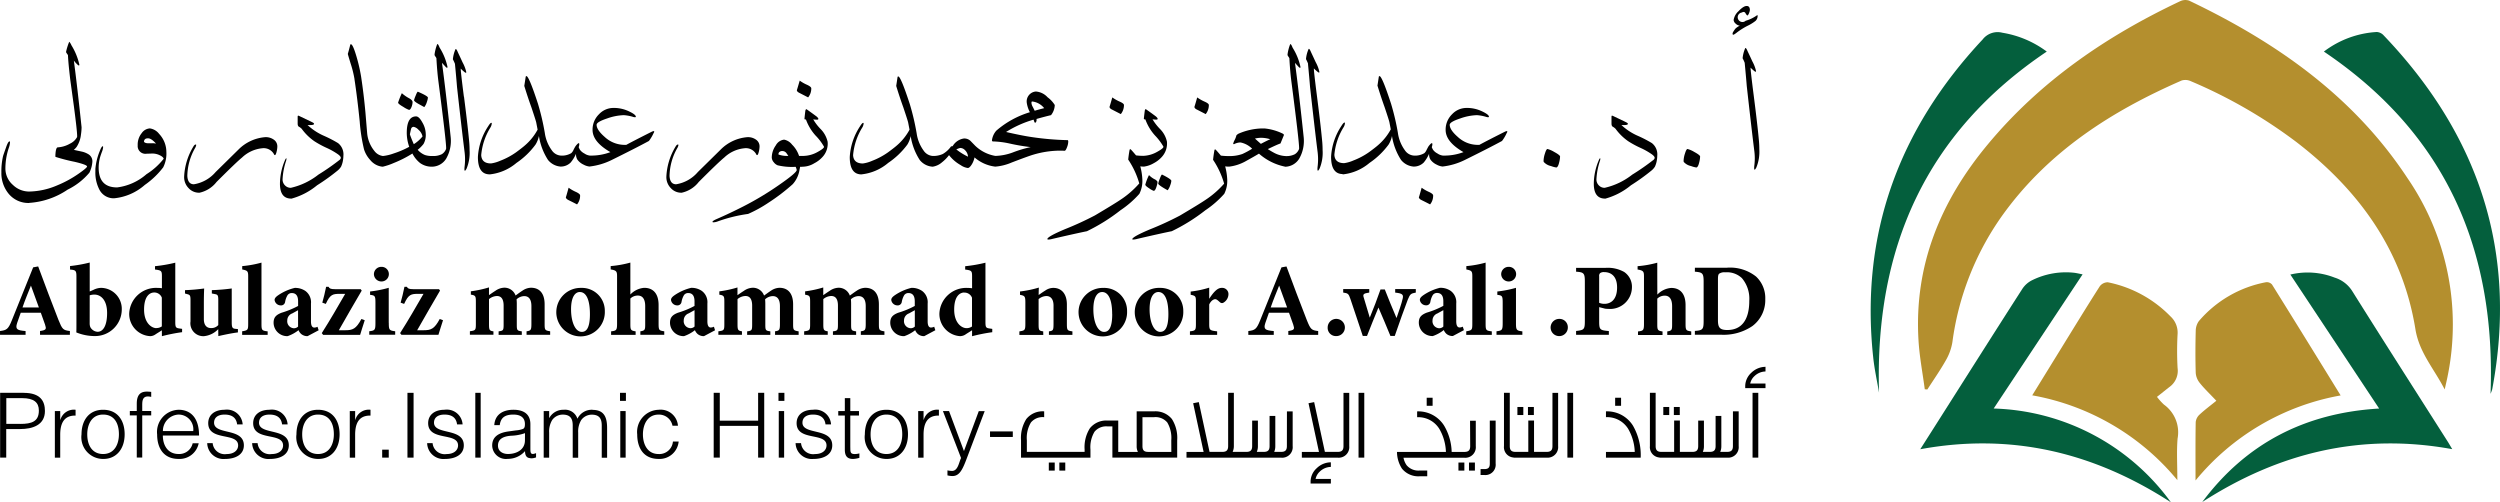 <svg xmlns="http://www.w3.org/2000/svg" width="271.259" height="54.505" viewBox="0 0 271.259 54.505">
  <g id="Group_8096" data-name="Group 8096" transform="translate(-3776.741 1787.753)">
    <path id="Path_59442" data-name="Path 59442" d="M700.231,1146.068a8.4,8.4,0,0,0,4.172-1.438,7.241,7.241,0,0,0,2.358-1.838,3.12,3.12,0,0,0,.325-1.188.884.884,0,0,0-.457-.831,2.345,2.345,0,0,0-.631-.258l-.923-.2a2.358,2.358,0,0,0,.3-.316,3.055,3.055,0,0,0,.474-1.346,5.76,5.76,0,0,0,.067-.789q-.482-4.564-.84-7.24a3.274,3.274,0,0,0,.441.483.2.2,0,0,0,.107.051c.033,0,.051-.027.051-.083a6.79,6.79,0,0,0-.856-2.1,1.411,1.411,0,0,0-.232-.383c-.016,0-.031.027-.042.067a6.467,6.467,0,0,0-.308,1,.234.234,0,0,0,.051.158,1.788,1.788,0,0,1,.151.225q.033.84.248,2.652l.4,2.926q.348,2.643.348,3.191a.31.31,0,0,1-.016.132,1.7,1.7,0,0,1-.766.7,3.019,3.019,0,0,1-1.322.4q-.225.016-.258.907a.087.087,0,0,0,.016.051c-.011.027-.02.051-.025.067a19.194,19.194,0,0,0,2.1.544q1.313.308,1.346.5.025.133-.907.782a11.814,11.814,0,0,1-2.327,1.27,8.008,8.008,0,0,1-3.049.673,2.528,2.528,0,0,1-1.77-.726,2.358,2.358,0,0,1-.807-1.716,7.03,7.03,0,0,1,.374-2.311,2.055,2.055,0,0,0,.125-.573c0-.078-.016-.116-.049-.116q-.151,0-.363.606-.308.865-.341.989a7.324,7.324,0,0,0-.181,1.778,3.5,3.5,0,0,0,.756,2.27,2.77,2.77,0,0,0,2.26,1.039" transform="translate(3079.677 -2911.807)"/>
    <path id="Path_59443" data-name="Path 59443" d="M755.419,1188a5.9,5.9,0,0,0,3.358-1.451,8.975,8.975,0,0,0,2-1.912,3.323,3.323,0,0,0,.341-1.687,2.865,2.865,0,0,0-.789-1.945,1.541,1.541,0,0,0-1-.59,1.161,1.161,0,0,0-.889.515,1.969,1.969,0,0,0-.432,1.323.837.837,0,0,0,.965.907q.1,0,.506-.016a1.837,1.837,0,0,1,.94.191q.363.181.408.373a7.243,7.243,0,0,1-1.861,1.671,5.968,5.968,0,0,1-3.191,1.439q-2.07,0-2-2.295a4.414,4.414,0,0,1,.132-.907q.067-.249.216-.648a1.722,1.722,0,0,0,.132-.524c0-.06-.015-.091-.042-.091q-.125,0-.332.544a6.528,6.528,0,0,0-.466,1.919v.3a3.98,3.98,0,0,0,.415,1.9,1.732,1.732,0,0,0,1.6.981m4.2-5.968h-.508q-.341-.016-.432-.167.016-.374.441-.374.348,0,.865.573a2.765,2.765,0,0,0-.363-.042" transform="translate(3033.674 -2954.235)"/>
    <path id="Path_59444" data-name="Path 59444" d="M808.171,1191.649a3.209,3.209,0,0,0,1.877-1.172q2.16-2.161,2.768-2.652A3.686,3.686,0,0,1,815,1186.82a1.275,1.275,0,0,1,1.255.6q.058.142.125.141.1,0,.19-.39a2.573,2.573,0,0,0,.074-.544.88.88,0,0,0-.363-.726,1.491,1.491,0,0,0-.947-.286,4.593,4.593,0,0,0-2.884,1.322q-1.246,1.23-2.5,2.46a3.916,3.916,0,0,1-2.358,1.33q-.666,0-.715-.907a6.3,6.3,0,0,1,.847-3.033.853.853,0,0,0,.116-.316c0-.038-.015-.058-.042-.058-.094,0-.183.075-.267.225a6.868,6.868,0,0,0-1,3.291,1.7,1.7,0,0,0,.482,1.214,1.519,1.519,0,0,0,1.165.5" transform="translate(2990.189 -2958.486)"/>
    <path id="Path_59445" data-name="Path 59445" d="M865.084,1181.773a7.466,7.466,0,0,0,2.794-1.451,22.193,22.193,0,0,0,2.244-1.613,1.786,1.786,0,0,0,.363-.415,2.616,2.616,0,0,0,.216-.766,2.47,2.47,0,0,0,.033-.406,1.553,1.553,0,0,0-.582-1.38,13.329,13.329,0,0,0-1.562-.805,6.247,6.247,0,0,1-1.745-1.156q.582.032.682-.074t-.216-.249c-.04-.022-.083-.043-.133-.067l-1.2-.573q-.142-.075-.181-.042a.268.268,0,0,0-.025.132v.706q0,.274.132.348a1.287,1.287,0,0,1,.308.232,5.741,5.741,0,0,0,1.388,1.355,10.364,10.364,0,0,0,1.346.726,7.568,7.568,0,0,1,1.2.682q.308.225.308.383a.317.317,0,0,1-.133.225,24.857,24.857,0,0,1-2.3,1.6,7.534,7.534,0,0,1-2.984,1.429.845.845,0,0,1-.6-.225.906.906,0,0,1-.3-.74,7.473,7.473,0,0,1,.363-1.912.925.925,0,0,0,.058-.267c0-.038,0-.058-.025-.058s-.094.091-.167.274a6.589,6.589,0,0,0-.515,2.485q0,1.613,1.223,1.613" transform="translate(2943.266 -2947.969)"/>
    <path id="Path_59446" data-name="Path 59446" d="M905.135,1133.716q.325,2.154.573,4.63a18.734,18.734,0,0,0,.466,3.009,3.063,3.063,0,0,0,.673,1.156,1.968,1.968,0,0,0,1.313.726h.091v-.009a6.761,6.761,0,0,0,1.146-.39,12.331,12.331,0,0,0,2.028-1.03,3.115,3.115,0,0,0,.836,1.034,2.139,2.139,0,0,0,1.333.393h.033a1.831,1.831,0,0,0,1.462-.871,3.87,3.87,0,0,0,.49-2.318q-.524-4.987-.947-8.08l.441.483a.2.2,0,0,0,.109.051c.033,0,.051-.027.051-.083a6.484,6.484,0,0,0-.856-2.1q-.149-.383-.232-.383c-.022,0-.038.02-.049.058a4.922,4.922,0,0,0-.267,1.056.3.3,0,0,0,.049.181,1.365,1.365,0,0,1,.151.232q.074,1.4.216,2.51.84,6.467.84,7.231a.308.308,0,0,1-.016.132,1.15,1.15,0,0,1-.448.544,2.022,2.022,0,0,1-1,.2,2.447,2.447,0,0,1-.833-.107,2.09,2.09,0,0,1-.789-.566,3.73,3.73,0,0,0,.631-.631,2,2,0,0,0,.241-1.114,2.559,2.559,0,0,0-.363-1.214q-.363-.666-.682-.666-1.014,0-1.014,1.8a4.637,4.637,0,0,0,.267,1.5,9.659,9.659,0,0,1-1.7.725,4.829,4.829,0,0,1-1.148.272,1.371,1.371,0,0,1-.938-.555,3.57,3.57,0,0,1-.782-1.97q-.092-1.089-.181-2.177-.181-2-.473-3.915a17.875,17.875,0,0,0-.524-2.253q-.374-1.255-.582-1.255a.074.074,0,0,0-.067.042q-.151.615-.267,1.005,0,.049.3,1.03a11.66,11.66,0,0,1,.424,1.7m6.142,5.4a.286.286,0,0,1,.274-.216.965.965,0,0,1,.524.316,1.3,1.3,0,0,1,.441.726,3.833,3.833,0,0,1-.947.84q-.316-.726-.425-1.072.116-.544.133-.589" transform="translate(2910.064 -2912.904)"/>
    <path id="Path_59447" data-name="Path 59447" d="M944.515,1159.74l.657.363a1.665,1.665,0,0,0,.283-.566,1.808,1.808,0,0,0,.109-.466q0-.165-1.088-.64-.075,0-.249.448a3.048,3.048,0,0,0-.167.466q0,.133.448.39" transform="translate(2877.606 -2936.234)"/>
    <path id="Path_59448" data-name="Path 59448" d="M935.11,1160.817a2.852,2.852,0,0,0,.606.316q.149,0,.283-.35a1.568,1.568,0,0,0,.1-.49q0-.207-.363-.416a3.855,3.855,0,0,1-.8-.557,8.867,8.867,0,0,0-.408,1.023q0,.141.582.473" transform="translate(2885.407 -2936.963)"/>
    <path id="Path_59449" data-name="Path 59449" d="M968.456,1138.093q-.363-2.826-.341-3.058a3.873,3.873,0,0,0,.441.4.244.244,0,0,0,.109.051c.033,0,.049-.022.049-.067a3.88,3.88,0,0,0-.4-1.056q-.248-.544-.506-1.088-.149-.363-.232-.363c-.022,0-.038.02-.049.058a3.486,3.486,0,0,0-.267,1.056,4.226,4.226,0,0,1,.225.49q.158,1.645.225,2.518.531,4.771.831,7.149a6.249,6.249,0,0,1,0,1.4q-.067.532.025.532.058,0,.181-.232a4.5,4.5,0,0,0,.325-2q0-.39-.033-.806-.142-1.632-.573-5" transform="translate(2858.62 -2915.343)"/>
    <path id="Path_59450" data-name="Path 59450" d="M983.508,1159.8a5.345,5.345,0,0,0,2.917-1.246,8.355,8.355,0,0,0,2.077-2,2.914,2.914,0,0,0,.363-.923,6.66,6.66,0,0,0,.981,2.594,1.942,1.942,0,0,0,1.362.725h.058a1.518,1.518,0,0,0,1.039-.437,3.861,3.861,0,0,0,.59-.965,1.045,1.045,0,0,0,.149.656,1.746,1.746,0,0,0,.682.544,1.665,1.665,0,0,0,.6.194h.051a7.269,7.269,0,0,0,2.358-.695q2.634-1.3,4.065-2.077a4.3,4.3,0,0,0,.5-.84.38.38,0,0,0,.074-.182q0-.1-.258.016-1.887.947-2.776,1.43h-.232a3.181,3.181,0,0,1-2.112-.865q-.873-.763-.873-1.313,0-.307,1.123-.682a5.968,5.968,0,0,1,1.829-.363,4.6,4.6,0,0,1,1.047.2.742.742,0,0,0,.167.025c.062,0,.091-.02.091-.058q0-.225-.715-.566a3.754,3.754,0,0,0-1.761-.383,2.137,2.137,0,0,0-1.52.682,2.318,2.318,0,0,0-.7,1.7q0,1.3,1.936,2.411a5.862,5.862,0,0,1-2.242.374,1.315,1.315,0,0,1-.584-.229,1.346,1.346,0,0,1-.479-.4,1.933,1.933,0,0,1-.138-.287.993.993,0,0,0,.067-.308q0-.325-.415.216a4.343,4.343,0,0,0-.209.383,1.036,1.036,0,0,1-.249.363,1.966,1.966,0,0,1-1.112.265,1.281,1.281,0,0,1-1-.58,4.16,4.16,0,0,1-.756-1.878,26.436,26.436,0,0,0-.74-3.158q-.981-3.009-1.255-3.009a.093.093,0,0,0-.074.051l-.158,1.012q.39,1.27.773,2.327.49,1.464.524,1.646l.149.773a5.987,5.987,0,0,1-1.388,1.72q-.292.257-.931.726a7.712,7.712,0,0,1-1.738.93,3.79,3.79,0,0,1-1,.29q-1.014,0-1.063-.907a6.786,6.786,0,0,1,1.005-3,1.036,1.036,0,0,0,.141-.425c0-.05-.017-.074-.051-.074q-.109,0-.332.363a6.7,6.7,0,0,0-1.121,3.349q0,1.878,1.27,1.878" transform="translate(2846.352 -2928.629)"/>
    <path id="Path_59451" data-name="Path 59451" d="M1036.083,1217.672a1.471,1.471,0,0,0,.332-.972q0-.167-.432-.374a4.1,4.1,0,0,1-.814-.466q-.3,1.089-.3,1.031,0,.149.241.29.49.241.972.49" transform="translate(2803.269 -2983.246)"/>
    <path id="Path_59452" data-name="Path 59452" d="M1096.591,1191.649a3.208,3.208,0,0,0,1.877-1.172q2.16-2.161,2.768-2.652a3.685,3.685,0,0,1,2.186-1.005,1.275,1.275,0,0,1,1.255.6c.039.094.08.141.125.141q.1,0,.191-.39a2.581,2.581,0,0,0,.074-.544.879.879,0,0,0-.363-.726,1.49,1.49,0,0,0-.947-.286,4.593,4.593,0,0,0-2.884,1.322q-1.246,1.23-2.5,2.46a3.916,3.916,0,0,1-2.358,1.33q-.666,0-.715-.907a6.3,6.3,0,0,1,.847-3.033.856.856,0,0,0,.116-.316c0-.038-.015-.058-.042-.058-.094,0-.183.075-.267.225a6.868,6.868,0,0,0-1,3.291,1.7,1.7,0,0,0,.483,1.214,1.519,1.519,0,0,0,1.164.5" transform="translate(2754.089 -2958.486)"/>
    <path id="Path_59453" data-name="Path 59453" d="M1129.608,1175.01a6.722,6.722,0,0,0,1.97.167,1.457,1.457,0,0,1,.116.348q-.016.308-1.954,1.645a32.769,32.769,0,0,1-3.831,2.3q-1.5.764-2.9,1.372-.457.2-.457.308,0,.049.116.049a1.511,1.511,0,0,0,.482-.109,16.132,16.132,0,0,1,3.265-.8,14.116,14.116,0,0,0,2.228-1.23,20.888,20.888,0,0,0,2.618-2,3.019,3.019,0,0,0,.726-1.5c.039-.193.063-.321.074-.383q.207,0,.39-.016h0a2.489,2.489,0,0,0,1.156-.374,3.092,3.092,0,0,0,.856-.647,2.112,2.112,0,0,0,.582-1.687,2.867,2.867,0,0,0-.747-1.362,5.208,5.208,0,0,1-.814-1.063,2.267,2.267,0,0,0,.415.033c.094,0,.142-.027.142-.083s-.069-.158-.209-.274q-.606-.448-1.023-.74-.125-.116-.181.141-.067.531-.091.847-.032.091.158.091a5.228,5.228,0,0,0,1.047,1.745,5.653,5.653,0,0,1,.907,1.2q.067.157-.666.566a3.287,3.287,0,0,1-1.562.441h-.474a3.043,3.043,0,0,0-.756-1.222,1.445,1.445,0,0,0-.865-.544,1.169,1.169,0,0,0-.9.619,2.308,2.308,0,0,0-.441,1.317.827.827,0,0,0,.216.515,1.019,1.019,0,0,0,.4.324m.232-1.451a.483.483,0,0,1,.324-.087.558.558,0,0,1,.448.266q.109.158.181.258a2.654,2.654,0,0,1-1.072-.149.318.318,0,0,1,.116-.286" transform="translate(2731.495 -2944.83)"/>
    <path id="Path_59454" data-name="Path 59454" d="M1173.3,1153.122l.972.5a1.52,1.52,0,0,0,.341-.981q0-.165-.432-.374a4.065,4.065,0,0,1-.823-.466q-.309,1.056-.309,1.039,0,.151.25.283" transform="translate(2690.155 -2930.807)"/>
    <path id="Path_59455" data-name="Path 59455" d="M1205.909,1159.879a5.343,5.343,0,0,0,2.917-1.246,8.454,8.454,0,0,0,2.077-1.986,2.9,2.9,0,0,0,.363-.923,6.641,6.641,0,0,0,.981,2.592,1.941,1.941,0,0,0,1.364.726h.058a1.984,1.984,0,0,0,1-.479,4.09,4.09,0,0,0,.757-.773,4.255,4.255,0,0,0,1.27,1.089,1.727,1.727,0,0,0,.782.308q.2-.023.448-.441a2.358,2.358,0,0,0,.267-.708,4.156,4.156,0,0,0,2.253,1,5.6,5.6,0,0,0,1.78-.448q1.8-.689,2.311-.84a10.354,10.354,0,0,1,2.933-.448q.248,0,.5.016.109,0,.25-.363a1.79,1.79,0,0,0,.142-.624c0-.089-.017-.143-.049-.167a31.105,31.105,0,0,1-3.965-.341q-1.014-.149-2.733-.544a11.663,11.663,0,0,1,2.984-1.339l.075.216c.027.078.058.116.091.116a.121.121,0,0,0,.083-.042.469.469,0,0,0,.067-.363q.94-.266,1.578-.415a1.852,1.852,0,0,0,.406-1.1,3.021,3.021,0,0,0-.781-.84,1.9,1.9,0,0,0-1.27-.624,1.079,1.079,0,0,0-.989,1.206,3.132,3.132,0,0,0,.341,1.039,9.963,9.963,0,0,0-3.641,2,1.95,1.95,0,0,0-.474,1.039c0,.088.036.132.109.132a9.491,9.491,0,0,1,1.829.232,21.243,21.243,0,0,0,2.26.383,12.845,12.845,0,0,0-1.9.566,5.867,5.867,0,0,1-1.928.39,4.154,4.154,0,0,1-2.186-1.1l-.515-.528a.967.967,0,0,0-.725-.261,1.7,1.7,0,0,0-1.181.782.149.149,0,0,1-.19.058,2.905,2.905,0,0,1-.907.84,2.484,2.484,0,0,1-1.089.214,1.3,1.3,0,0,1-.992-.581,4.16,4.16,0,0,1-.757-1.877,26.408,26.408,0,0,0-.74-3.158q-.981-3.009-1.255-3.01a.093.093,0,0,0-.074.049l-.149.981q.39,1.27.773,2.327.49,1.462.524,1.646l.149.773a5.99,5.99,0,0,1-1.387,1.72q-.292.257-.931.725a7.733,7.733,0,0,1-1.738.931,3.791,3.791,0,0,1-1.005.29q-1.014,0-1.063-.907a6.791,6.791,0,0,1,1-3,1.025,1.025,0,0,0,.142-.424c0-.05-.017-.074-.051-.074q-.109,0-.332.363a6.7,6.7,0,0,0-1.121,3.349q0,1.877,1.27,1.877m18.494-7.913a1.925,1.925,0,0,1,1.33.726q-.708.182-1.03.283-.025-.067-.209-.425a1.028,1.028,0,0,1-.141-.424.291.291,0,0,1,.051-.167m-7.782,5.052a.727.727,0,0,1,.524.241,1.09,1.09,0,0,1,.325.705,6.336,6.336,0,0,1-1.27-.789,1.927,1.927,0,0,1,.424-.158" transform="translate(2664.288 -2928.711)"/>
    <path id="Path_59456" data-name="Path 59456" d="M1360.33,1163.161l.972.5a1.566,1.566,0,0,0,.341-.981q0-.167-.441-.363a4.427,4.427,0,0,1-.824-.466q-.209.74-.3,1.023,0,.157.25.29" transform="translate(2537.052 -2939.034)"/>
    <path id="Path_59457" data-name="Path 59457" d="M1322.905,1183.006c0,.027.033.042.1.042a1.94,1.94,0,0,0,.441-.074q2.652-.615,3.741-.831a19.971,19.971,0,0,0,3.648-2.279,10.592,10.592,0,0,0,2.044-1.779,3.128,3.128,0,0,0,.325-1.529,6.657,6.657,0,0,0-.225-1.452c.107.013.2.022.29.027h.158v-.009a2.769,2.769,0,0,0,1.014-.363,3.12,3.12,0,0,0,.847-.648,2.154,2.154,0,0,0,.582-1.687,2.781,2.781,0,0,0-.74-1.363,5.577,5.577,0,0,1-.824-1.063,2.287,2.287,0,0,0,.424.033c.089,0,.133-.027.133-.083s-.069-.158-.209-.274q-.6-.448-1.023-.74-.125-.107-.167.141-.067.531-.1.847c0,.06.056.091.167.091a5.22,5.22,0,0,0,1.047,1.745,6.145,6.145,0,0,1,.907,1.2q.067.158-.666.566a3.266,3.266,0,0,1-1.516.439,6.119,6.119,0,0,1-.785-.049q-.363-.432-.508-.582-.158-.191-.2.025-.093.506-.142,1.014a9.061,9.061,0,0,1,1.2,2.585,9.981,9.981,0,0,1-2.061,1.787q-.707.474-2.743,1.68a33.973,33.973,0,0,1-3.233,1.487q-1.937.815-1.937,1.088" transform="translate(2567.488 -2944.807)"/>
    <path id="Path_59458" data-name="Path 59458" d="M1389.348,1208.479a2.917,2.917,0,0,0-.158.5q0,.158,1.023.726a1.77,1.77,0,0,0,.283-.557,1.7,1.7,0,0,0,.116-.465q0-.181-1.005-.682-.083,0-.257.473" transform="translate(2513.223 -2976.812)"/>
    <path id="Path_59459" data-name="Path 59459" d="M1382.372,1210q.157,0,.3-.466t.087-.544a.691.691,0,0,0-.307-.249,2.338,2.338,0,0,1-.6-.448,5.532,5.532,0,0,0-.4,1.04q0,.132.448.415a1.945,1.945,0,0,0,.474.258" transform="translate(2519.559 -2977.049)"/>
    <path id="Path_59460" data-name="Path 59460" d="M1411.1,1163.161l.972.5a1.564,1.564,0,0,0,.341-.981q0-.167-.441-.363a4.425,4.425,0,0,1-.823-.466q-.207.74-.3,1.023,0,.157.25.29" transform="translate(2495.492 -2939.034)"/>
    <path id="Path_59461" data-name="Path 59461" d="M1373.684,1151.135c0,.027.033.042.1.042a1.941,1.941,0,0,0,.441-.075q2.652-.615,3.74-.831a19.93,19.93,0,0,0,3.648-2.276,10.592,10.592,0,0,0,2.044-1.779,3.128,3.128,0,0,0,.325-1.529,6.661,6.661,0,0,0-.225-1.451c.107.013.2.022.29.027h.158a4.871,4.871,0,0,0,1.7-.544q1.056-.582,1.52-.865a6.133,6.133,0,0,0,2.868,1.42h.033a1.831,1.831,0,0,0,1.462-.871,3.868,3.868,0,0,0,.49-2.318q-.524-4.987-.947-8.08l.441.483a.2.2,0,0,0,.109.051c.033,0,.049-.028.049-.083a6.476,6.476,0,0,0-.856-2.1q-.151-.383-.232-.383c-.022,0-.038.02-.051.058a4.925,4.925,0,0,0-.267,1.056.3.3,0,0,0,.051.182,1.345,1.345,0,0,1,.149.232q.074,1.4.216,2.511.84,6.467.84,7.23a.308.308,0,0,1-.016.133,1.151,1.151,0,0,1-.448.544,2.014,2.014,0,0,1-1,.2,2.926,2.926,0,0,1-1.286-.374q-.225-.116-.648-.383,1.014-.49,1.379-.615l.363-.889q.033-.091-.132-.181a5.774,5.774,0,0,0-1.979-.557h-.241a6.737,6.737,0,0,0-2.594.582c-.138.094-.207.161-.209.2a2.179,2.179,0,0,1-.181.47,1.525,1.525,0,0,0-.158.4.044.044,0,0,0,.012.037.044.044,0,0,0,.037.012.237.237,0,0,0,.051,0,1.592,1.592,0,0,1,.682-.182,2.457,2.457,0,0,1,1.23.64l.042.042a9.168,9.168,0,0,1-1.063.573,4.177,4.177,0,0,1-1.508.223,6.308,6.308,0,0,1-.82-.049q-.363-.432-.506-.582-.158-.19-.2.025-.091.506-.142,1.014a9.061,9.061,0,0,1,1.2,2.585,9.978,9.978,0,0,1-2.061,1.787q-.706.474-2.743,1.68a33.9,33.9,0,0,1-3.233,1.488q-1.937.814-1.936,1.088m14.026-11.018a3.563,3.563,0,0,1,.956.158q-.283.109-1.023.5-.45-.4-.64-.573a2.77,2.77,0,0,1,.708-.084" transform="translate(2525.919 -2912.937)"/>
    <path id="Path_59462" data-name="Path 59462" d="M1477.756,1134.469q.158,1.645.225,2.518.532,4.771.831,7.149a6.278,6.278,0,0,1,0,1.4q-.067.532.025.531.058,0,.182-.232a4.492,4.492,0,0,0,.324-2q0-.39-.032-.805-.142-1.633-.573-5-.363-2.826-.341-3.058a3.926,3.926,0,0,0,.441.4.243.243,0,0,0,.109.051c.033,0,.049-.022.049-.067a3.884,3.884,0,0,0-.4-1.056q-.251-.544-.506-1.088-.151-.363-.232-.363c-.022,0-.038.02-.051.058a3.477,3.477,0,0,0-.267,1.056,4.265,4.265,0,0,1,.225.49" transform="translate(2440.905 -2915.303)"/>
    <path id="Path_59463" data-name="Path 59463" d="M1493.813,1159.8a5.345,5.345,0,0,0,2.917-1.246,8.4,8.4,0,0,0,2.079-2,2.92,2.92,0,0,0,.363-.923,6.662,6.662,0,0,0,.981,2.594,1.942,1.942,0,0,0,1.364.725h.058a1.521,1.521,0,0,0,1.04-.437,3.864,3.864,0,0,0,.589-.965,1.047,1.047,0,0,0,.151.656,1.746,1.746,0,0,0,.682.544,1.665,1.665,0,0,0,.6.194h.051a7.266,7.266,0,0,0,2.358-.695q2.636-1.3,4.065-2.077a4.307,4.307,0,0,0,.5-.84.381.381,0,0,0,.074-.182q0-.1-.257.016-1.887.947-2.775,1.43h-.232a3.18,3.18,0,0,1-2.112-.865q-.872-.763-.873-1.313,0-.307,1.123-.682a5.964,5.964,0,0,1,1.828-.363,4.6,4.6,0,0,1,1.047.2.74.74,0,0,0,.167.025c.062,0,.091-.02.091-.058q0-.225-.715-.566a3.754,3.754,0,0,0-1.761-.383,2.138,2.138,0,0,0-1.522.682,2.319,2.319,0,0,0-.7,1.7q0,1.3,1.936,2.411a5.862,5.862,0,0,1-2.242.374,1.318,1.318,0,0,1-.584-.229,1.355,1.355,0,0,1-.477-.4,1.968,1.968,0,0,1-.138-.287.993.993,0,0,0,.067-.308q0-.325-.415.216-.033.041-.209.383a1.032,1.032,0,0,1-.249.363,1.964,1.964,0,0,1-1.112.265,1.281,1.281,0,0,1-1-.58,4.164,4.164,0,0,1-.756-1.878,26.392,26.392,0,0,0-.74-3.158q-.981-3.009-1.255-3.009a.093.093,0,0,0-.074.051l-.149.981q.39,1.27.772,2.327.49,1.464.524,1.645l.149.773a5.989,5.989,0,0,1-1.388,1.72q-.292.258-.93.726a7.714,7.714,0,0,1-1.738.931,3.786,3.786,0,0,1-1,.29q-1.014,0-1.065-.907a6.778,6.778,0,0,1,1.006-3,1.031,1.031,0,0,0,.142-.424c0-.051-.016-.074-.049-.074q-.109,0-.332.363a6.712,6.712,0,0,0-1.123,3.348q0,1.878,1.27,1.878" transform="translate(2428.604 -2928.629)"/>
    <path id="Path_59464" data-name="Path 59464" d="M1546.323,1217.672a1.471,1.471,0,0,0,.332-.972q0-.167-.432-.374a4.092,4.092,0,0,1-.815-.466q-.3,1.088-.3,1.03,0,.149.241.29.49.241.972.49" transform="translate(2385.587 -2983.246)"/>
    <path id="Path_59465" data-name="Path 59465" d="M1620.46,1194.55a2.717,2.717,0,0,0,.607.167q.182-.042.3-.544a2.806,2.806,0,0,0,.1-.647q0-.151-.641-.5a2.749,2.749,0,0,0-.725-.316q-.125,0-.274.486a2.82,2.82,0,0,0-.151.785.288.288,0,0,0,.026.141,1.453,1.453,0,0,0,.756.432" transform="translate(2324.547 -2964.296)"/>
    <path id="Path_59466" data-name="Path 59466" d="M1650.965,1181.773a7.455,7.455,0,0,0,2.792-1.451,22.206,22.206,0,0,0,2.244-1.613,1.779,1.779,0,0,0,.363-.415,2.61,2.61,0,0,0,.216-.766,2.519,2.519,0,0,0,.033-.406,1.552,1.552,0,0,0-.583-1.38,13.307,13.307,0,0,0-1.562-.805,6.258,6.258,0,0,1-1.745-1.156q.582.032.682-.074t-.216-.249q-.058-.032-.132-.067l-1.2-.573q-.142-.075-.182-.042a.27.27,0,0,0-.025.132v.706q0,.274.133.348a1.291,1.291,0,0,1,.308.232,5.737,5.737,0,0,0,1.388,1.355,10.346,10.346,0,0,0,1.346.726,7.569,7.569,0,0,1,1.2.682q.308.225.308.383a.317.317,0,0,1-.133.225,24.886,24.886,0,0,1-2.3,1.6,7.536,7.536,0,0,1-2.984,1.429.841.841,0,0,1-.6-.225.905.905,0,0,1-.3-.74,7.484,7.484,0,0,1,.363-1.912.927.927,0,0,0,.058-.267c0-.038-.008-.058-.025-.058q-.058,0-.167.274a6.585,6.585,0,0,0-.516,2.485q0,1.613,1.223,1.613" transform="translate(2299.945 -2947.969)"/>
    <path id="Path_59467" data-name="Path 59467" d="M1704.22,1194.55a2.717,2.717,0,0,0,.608.167q.181-.042.3-.544a2.813,2.813,0,0,0,.1-.647q0-.151-.641-.5a2.753,2.753,0,0,0-.726-.316q-.125,0-.274.486a2.816,2.816,0,0,0-.151.785.29.29,0,0,0,.025.141,1.457,1.457,0,0,0,.756.432" transform="translate(2255.981 -2964.296)"/>
    <path id="Path_59468" data-name="Path 59468" d="M1739.566,1134.414a3.855,3.855,0,0,0,.441.4.239.239,0,0,0,.107.051c.033,0,.051-.021.051-.067a3.9,3.9,0,0,0-.4-1.056q-.248-.544-.508-1.088-.151-.363-.232-.363c-.022,0-.038.02-.049.058a3.5,3.5,0,0,0-.267,1.056,4.225,4.225,0,0,1,.225.49q.157,1.645.225,2.518.532,4.771.831,7.147a6.249,6.249,0,0,1,0,1.4q-.067.532.025.532.058,0,.181-.232a4.49,4.49,0,0,0,.325-2q0-.39-.033-.805-.141-1.633-.573-5-.363-2.826-.341-3.058" transform="translate(2227.112 -2914.835)"/>
    <path id="Path_59469" data-name="Path 59469" d="M1733.047,1110.157a7.523,7.523,0,0,1,1.281-.831,4.651,4.651,0,0,0,.889-.544.742.742,0,0,0,.232-.557c0-.05-.017-.072-.051-.067a3.941,3.941,0,0,1-1.246.606.516.516,0,1,1-.432-.889.6.6,0,0,1,.191-.067.227.227,0,0,1,.216.125.966.966,0,0,0,.19.257q.107,0,.207-.274a1.11,1.11,0,0,0,.084-.308q0-.448-.349-.448t-.894.577a1.614,1.614,0,0,0-.519.943.566.566,0,0,0,.225.4.761.761,0,0,0,.448.219,1.642,1.642,0,0,0-.49.332q-.112.148-.208.307a.462.462,0,0,0-.091.225q0,.241.316-.016" transform="translate(2232.001 -2894.265)"/>
    <path id="Path_59470" data-name="Path 59470" d="M699.041,1338.55H696.48v7.031h.662v-3.1h1.507c1.3,0,2.692-.4,2.692-1.959,0-1.056-.472-1.968-2.3-1.968m-.363,3.365h-1.527v-2.792h1.718c1.255,0,1.814.452,1.814,1.346,0,1.187-.773,1.451-2.008,1.451" transform="translate(3080.275 -3083.681)"/>
    <path id="Path_59471" data-name="Path 59471" d="M729.812,1349.775h-.02v-.943h-.582v5.052h.582V1351.4c0-1.136.341-2.11,1.667-2.079v-.633a1.521,1.521,0,0,0-1.647,1.088" transform="translate(3053.483 -3091.981)"/>
    <path id="Path_59472" data-name="Path 59472" d="M747.5,1348.69c-1.556,0-2.34,1.185-2.34,2.663a2.359,2.359,0,0,0,2.34,2.672c1.417.02,2.34-1.065,2.34-2.672,0-1.476-.744-2.663-2.34-2.663m0,4.8c-1.125,0-1.718-.874-1.718-2.139,0-1.088.5-2.14,1.718-2.14s1.718.945,1.718,2.14c0,1.088-.492,2.139-1.718,2.139" transform="translate(3040.426 -3091.981)"/>
    <path id="Path_59473" data-name="Path 59473" d="M774.813,1339.147v.8h-.753v.482h.753V1345h.593v-4.572h.974v-.482h-.974v-.622c0-.462.031-.954.622-.954a1.566,1.566,0,0,1,.352.051v-.544a3.657,3.657,0,0,0-.492-.031c-.784,0-1.074.491-1.074,1.306" transform="translate(3016.768 -3083.107)"/>
    <path id="Path_59474" data-name="Path 59474" d="M792.71,1348.69a2.411,2.411,0,0,0-2.32,2.681c0,1.486.713,2.652,2.32,2.652a2.116,2.116,0,0,0,2.189-1.7h-.653a1.489,1.489,0,0,1-1.536,1.165c-1.136,0-1.7-.907-1.7-2h3.927c.009-1.828-.834-2.8-2.229-2.8m0,.522a1.6,1.6,0,0,1,1.6,1.789h-3.292a1.776,1.776,0,0,1,1.7-1.789" transform="translate(3003.401 -3091.981)"/>
    <path id="Path_59475" data-name="Path 59475" d="M821.094,1350.077c0-.522.392-.874,1.136-.874s1.27.29,1.366,1.065h.6a1.711,1.711,0,0,0-1.959-1.587c-1.125,0-1.778.593-1.778,1.451,0,2,3.245.954,3.245,2.42,0,.482-.4.934-1.246.934a1.313,1.313,0,0,1-1.516-1.185h-.593a1.767,1.767,0,0,0,1.919,1.718c1.194,0,2.059-.5,2.059-1.477,0-1.948-3.234-1.088-3.234-2.462" transform="translate(2978.875 -3091.973)"/>
    <path id="Path_59476" data-name="Path 59476" d="M848,1350.077c0-.522.392-.874,1.135-.874s1.27.29,1.366,1.065h.6a1.711,1.711,0,0,0-1.959-1.587c-1.125,0-1.778.593-1.778,1.451,0,2,3.245.954,3.245,2.42,0,.482-.4.934-1.246.934a1.313,1.313,0,0,1-1.517-1.185h-.593a1.767,1.767,0,0,0,1.919,1.718c1.194,0,2.059-.5,2.059-1.477,0-1.948-3.234-1.088-3.234-2.462" transform="translate(2956.847 -3091.973)"/>
    <path id="Path_59477" data-name="Path 59477" d="M876.07,1348.69c-1.556,0-2.34,1.185-2.34,2.663a2.359,2.359,0,0,0,2.34,2.672c1.417.02,2.34-1.065,2.34-2.672,0-1.476-.744-2.663-2.34-2.663m0,4.8c-1.125,0-1.718-.874-1.718-2.139,0-1.088.5-2.14,1.718-2.14s1.718.945,1.718,2.14c0,1.088-.492,2.139-1.718,2.139" transform="translate(2935.178 -3091.981)"/>
    <path id="Path_59478" data-name="Path 59478" d="M906.222,1349.775h-.02v-.943h-.582v5.052h.582V1351.4c0-1.136.341-2.11,1.667-2.079v-.633a1.521,1.521,0,0,0-1.647,1.088" transform="translate(2909.073 -3091.981)"/>
    <rect id="Rectangle_2188" data-name="Rectangle 2188" width="0.713" height="0.863" transform="translate(3818.209 -1738.963)"/>
    <rect id="Rectangle_2189" data-name="Rectangle 2189" width="0.664" height="7.031" transform="translate(3820.951 -1745.13)"/>
    <path id="Path_59479" data-name="Path 59479" d="M952.644,1350.077c0-.522.392-.874,1.136-.874s1.27.29,1.366,1.065h.6a1.711,1.711,0,0,0-1.959-1.587c-1.125,0-1.778.593-1.778,1.451,0,2,3.245.954,3.245,2.42,0,.482-.4.934-1.246.934a1.313,1.313,0,0,1-1.516-1.185H951.9a1.767,1.767,0,0,0,1.919,1.718c1.194,0,2.059-.5,2.059-1.477,0-1.948-3.234-1.088-3.234-2.462" transform="translate(2871.188 -3091.973)"/>
    <rect id="Rectangle_2190" data-name="Rectangle 2190" width="0.582" height="7.031" transform="translate(3828.314 -1745.13)"/>
    <path id="Path_59480" data-name="Path 59480" d="M994.937,1353.009v-2.752c0-1.165-.813-1.568-1.838-1.568-1.088,0-2,.472-2.079,1.667h.593c.111-.884.662-1.145,1.476-1.145.907,0,1.255.432,1.255,1.025,0,.191-.011.443-.21.531a2.715,2.715,0,0,1-.773.161l-.8.111c-1.186.161-1.769.662-1.769,1.527a1.492,1.492,0,0,0,1.687,1.451,2.476,2.476,0,0,0,1.877-.843c0,.341.091.7.472.753a1.231,1.231,0,0,0,.261.031,1.589,1.589,0,0,0,.463-.1v-.462c-.5.191-.613.071-.613-.392m-.593-.994c0,1.014-.907,1.477-1.838,1.477-.562,0-1.088-.281-1.088-.907,0-.693.522-1.005,1.426-1.074a4.919,4.919,0,0,0,1.507-.281Z" transform="translate(2839.353 -3091.981)"/>
    <path id="Path_59481" data-name="Path 59481" d="M1026.916,1348.68a1.73,1.73,0,0,0-1.647.974,1.4,1.4,0,0,0-1.488-.974,1.721,1.721,0,0,0-1.567.894h-.011v-.753h-.593v5.052h.593v-2.721a2.378,2.378,0,0,1,.332-1.366,1.418,1.418,0,0,1,1.136-.582c.834,0,1.088.443,1.088,1.176v3.5h.593v-2.721a2.378,2.378,0,0,1,.332-1.366,1.419,1.419,0,0,1,1.136-.583c.834,0,1.088.443,1.088,1.176v3.5h.582v-3.194c0-1.014-.2-2-1.567-2" transform="translate(2814.124 -3091.971)"/>
    <rect id="Rectangle_2191" data-name="Rectangle 2191" width="0.642" height="0.874" transform="translate(3844.013 -1745.13)"/>
    <rect id="Rectangle_2192" data-name="Rectangle 2192" width="0.582" height="5.052" transform="translate(3844.044 -1743.151)"/>
    <path id="Path_59482" data-name="Path 59482" d="M1079.878,1353.492c-1.216,0-1.7-1.065-1.7-2.13s.491-2.149,1.7-2.149a1.49,1.49,0,0,1,1.507,1.206h.593a1.884,1.884,0,0,0-2.1-1.729,2.409,2.409,0,0,0-2.32,2.672c0,1.5.713,2.661,2.32,2.661a2.081,2.081,0,0,0,2.177-1.888h-.622a1.48,1.48,0,0,1-1.556,1.357" transform="translate(2768.323 -3091.981)"/>
    <path id="Path_59483" data-name="Path 59483" d="M431.632,279.024h-4.159V276h-.662v7.031h.662v-3.445h4.159v3.445h.662V276h-.662Z" transform="translate(3427.368 -2021.13)"/>
    <rect id="Rectangle_2193" data-name="Rectangle 2193" width="0.642" height="0.874" transform="translate(3861.209 -1745.13)"/>
    <rect id="Rectangle_2194" data-name="Rectangle 2194" width="0.582" height="5.052" transform="translate(3861.24 -1743.151)"/>
    <path id="Path_59484" data-name="Path 59484" d="M1173.033,1350.077c0-.522.392-.874,1.136-.874s1.27.29,1.366,1.065h.6a1.711,1.711,0,0,0-1.959-1.587c-1.125,0-1.778.593-1.778,1.451,0,2,3.245.954,3.245,2.42,0,.482-.4.934-1.246.934a1.313,1.313,0,0,1-1.517-1.185h-.593a1.767,1.767,0,0,0,1.919,1.718c1.193,0,2.059-.5,2.059-1.477,0-1.948-3.234-1.088-3.234-2.462" transform="translate(2690.778 -3091.973)"/>
    <path id="Path_59485" data-name="Path 59485" d="M1199.106,1347.063V1343.6h.943v-.483h-.943v-1.406h-.593v1.406h-.713v.483h.713v3.7c0,.753.312,1.014.907,1.014a2.892,2.892,0,0,0,.673-.122v-.482a2,2,0,0,1-.483.071c-.492,0-.5-.2-.5-.713" transform="translate(2669.895 -3086.268)"/>
    <path id="Path_59486" data-name="Path 59486" d="M1216.05,1348.69c-1.556,0-2.34,1.185-2.34,2.663a2.359,2.359,0,0,0,2.34,2.672c1.417.02,2.34-1.065,2.34-2.672,0-1.476-.744-2.663-2.34-2.663m0,4.8c-1.125,0-1.718-.874-1.718-2.139,0-1.088.5-2.14,1.718-2.14s1.718.945,1.718,2.14c0,1.088-.491,2.139-1.718,2.139" transform="translate(2656.871 -3091.981)"/>
    <path id="Path_59487" data-name="Path 59487" d="M1246.212,1349.775h-.02v-.943h-.582v5.052h.582V1351.4c0-1.136.341-2.11,1.667-2.079v-.633a1.52,1.52,0,0,0-1.647,1.088" transform="translate(2630.758 -3091.981)"/>
    <path id="Path_59488" data-name="Path 59488" d="M1262.7,1353.8l-1.618-4.339h-.664l1.968,5.094c-.23.443-.321,1.4-.985,1.4a2.645,2.645,0,0,1-.492-.06v.544a2.326,2.326,0,0,0,.544.071c.8,0,1.125-.773,1.607-2.059l1.889-4.983h-.642Z" transform="translate(2618.634 -3092.611)"/>
    <rect id="Rectangle_2195" data-name="Rectangle 2195" width="2.471" height="0.602" transform="translate(3884.162 -1740.942)"/>
    <rect id="Rectangle_2196" data-name="Rectangle 2196" width="0.642" height="0.874" transform="translate(3891.685 -1737.566)"/>
    <rect id="Rectangle_2197" data-name="Rectangle 2197" width="0.642" height="0.874" transform="translate(3890.54 -1737.566)"/>
    <path id="Path_59489" data-name="Path 59489" d="M1321.548,1349.63h-1.888v3.768a1.392,1.392,0,0,0,.131.633h-2.13v-3.4h-1.137a2.269,2.269,0,0,0-1.939.834,3.829,3.829,0,0,0-.573,2.311v.25h-6.267v-1.25a3.248,3.248,0,0,1,.443-1.939,1.642,1.642,0,0,1,1.437-.573v-.633a2.269,2.269,0,0,0-1.939.834,3.829,3.829,0,0,0-.573,2.311v1.877h7.533v-.874a3.247,3.247,0,0,1,.443-1.939,1.642,1.642,0,0,1,1.437-.573h.5v3.385h7.031v-1.876a3.814,3.814,0,0,0-.573-2.311,2.294,2.294,0,0,0-1.939-.834m1.877,4.4h-2.51c-.452,0-.623-.182-.623-.633v-3.134h1.255a1.659,1.659,0,0,1,1.437.573,3.3,3.3,0,0,1,.435,1.941Z" transform="translate(2580.413 -3092.751)"/>
    <path id="Path_59490" data-name="Path 59490" d="M1416.985,1344.326c0,.452-.181.633-.633.633h-.744a1.542,1.542,0,0,0,.12-.633v-3.265h-.622v3.265c0,.452-.182.633-.633.633h-.753a1.546,1.546,0,0,0,.12-.633v-2.763h-.622v2.763c0,.452-.181.633-.633.633H1411.1a1.543,1.543,0,0,0,.131-.633v-5.776h-.62v5.776c0,.452-.181.633-.633.633h-1.386l-1.165-5.4-.613.122,1.135,5.284h-1.857v.622h10.265a1.142,1.142,0,0,0,1.255-1.255v-3.768h-.622Z" transform="translate(2499.388 -3083.681)"/>
    <path id="Path_59491" data-name="Path 59491" d="M1479.609,1344.334c0,.452-.182.633-.633.633h-1.386l-1.165-5.4-.613.122,1.136,5.284h-1.858v.622h3.887a1.146,1.146,0,0,0,1.255-1.255v-5.776h-.624Z" transform="translate(2442.906 -3083.689)"/>
    <path id="Path_59492" data-name="Path 59492" d="M1480.321,1382.147v.252h2.2v-.5h-1.658a1.518,1.518,0,0,1,.471-.813,1.764,1.764,0,0,1,1.185-.491v-.5a2.222,2.222,0,0,0-1.527.633,1.994,1.994,0,0,0-.673,1.426" transform="translate(2438.624 -3117.685)"/>
    <rect id="Rectangle_2198" data-name="Rectangle 2198" width="0.622" height="7.031" transform="translate(3924.148 -1745.13)"/>
    <rect id="Rectangle_2199" data-name="Rectangle 2199" width="0.642" height="0.874" transform="translate(3931.542 -1744.597)"/>
    <rect id="Rectangle_2200" data-name="Rectangle 2200" width="0.642" height="0.874" transform="translate(3934.987 -1737.566)"/>
    <rect id="Rectangle_2201" data-name="Rectangle 2201" width="0.642" height="0.874" transform="translate(3936.131 -1737.566)"/>
    <path id="Path_59493" data-name="Path 59493" d="M1539.943,1353.4c0,.452-.182.633-.633.633h-1.377a5.887,5.887,0,0,0-.814-2.842,3.3,3.3,0,0,0-2.933-1.556v.633a2.68,2.68,0,0,1,2.411,1.27,5.328,5.328,0,0,1,.713,2.5H1532a3.4,3.4,0,0,0,.544,1.814,2.287,2.287,0,0,0,1.939.823h.8v-.626h-.8a1.658,1.658,0,0,1-1.437-.573,2.091,2.091,0,0,1-.341-.812h6.59a1.146,1.146,0,0,0,1.255-1.255v-2.763h-.622Z" transform="translate(2396.319 -3092.751)"/>
    <path id="Path_59494" data-name="Path 59494" d="M1583,1359.822c0,.443-.162.6-.6.6h-.4v.642h.4a1.124,1.124,0,0,0,1.235-1.246v-4.66H1583Z" transform="translate(2355.389 -3097.277)"/>
    <rect id="Rectangle_2202" data-name="Rectangle 2202" width="0.642" height="0.874" transform="translate(3942.529 -1743.594)"/>
    <rect id="Rectangle_2203" data-name="Rectangle 2203" width="0.642" height="0.874" transform="translate(3941.385 -1743.594)"/>
    <path id="Path_59495" data-name="Path 59495" d="M1601.26,1344.326c0,.452-.181.633-.633.633h-1.366v-3.4h-.622v3.4h-1.377c-.451,0-.633-.181-.633-.633v-5.776H1596v5.776a1.126,1.126,0,0,0,1.054,1.245v.013h3.566a1.147,1.147,0,0,0,1.255-1.255v-5.776h-.615Z" transform="translate(2343.928 -3083.681)"/>
    <rect id="Rectangle_2204" data-name="Rectangle 2204" width="0.622" height="7.031" transform="translate(3946.809 -1745.13)"/>
    <rect id="Rectangle_2205" data-name="Rectangle 2205" width="0.642" height="0.874" transform="translate(3951.991 -1744.597)"/>
    <path id="Path_59496" data-name="Path 59496" d="M1657,1349.63v.633a2.68,2.68,0,0,1,2.411,1.27,5.348,5.348,0,0,1,.713,2.5H1657v.622h3.768a6.423,6.423,0,0,0-.835-3.465,3.3,3.3,0,0,0-2.933-1.557" transform="translate(2293.994 -3092.751)"/>
    <rect id="Rectangle_2206" data-name="Rectangle 2206" width="0.642" height="0.874" transform="translate(3957.216 -1743.594)"/>
    <rect id="Rectangle_2207" data-name="Rectangle 2207" width="0.642" height="0.874" transform="translate(3958.36 -1743.594)"/>
    <path id="Path_59497" data-name="Path 59497" d="M1692.288,1344.326c0,.452-.181.633-.633.633h-.744a1.546,1.546,0,0,0,.12-.633v-3.265h-.622v3.265c0,.452-.181.633-.633.633h-.753a1.548,1.548,0,0,0,.12-.633v-2.763h-.622v2.763c0,.452-.181.633-.633.633h-1.355v-3.4h-.622v3.4h-1.375c-.452,0-.633-.181-.633-.633v-5.776h-.622v5.776a1.126,1.126,0,0,0,1.054,1.245v.013h7.323a1.142,1.142,0,0,0,1.255-1.255v-3.768h-.622Z" transform="translate(2272.481 -3083.681)"/>
    <rect id="Rectangle_2208" data-name="Rectangle 2208" width="0.622" height="7.031" transform="translate(3966.899 -1745.13)"/>
    <path id="Path_59498" data-name="Path 59498" d="M1742.5,1323.512V1323a2.223,2.223,0,0,0-1.528.633,2,2,0,0,0-.673,1.426v.252h2.2v-.5h-1.658a1.518,1.518,0,0,1,.472-.813,1.763,1.763,0,0,1,1.185-.492" transform="translate(2225.804 -3070.951)"/>
    <path id="Path_59499" data-name="Path 59499" d="M699.175,1269.953c-.884-.078-1.152-.169-.916-.873.112-.346.268-.771.392-1.117h2.177c.167.448.346.951.459,1.286.156.481.156.6-.544.7v.413h3.24v-.413c-.726-.089-.827-.169-1.241-1.208-.726-1.866-1.487-3.856-2.2-5.8l-.544.1-2.326,5.779c-.381.94-.559,1.039-1.27,1.128v.414h2.775Zm.582-4.931.862,2.371h-1.778c.279-.816.593-1.565.916-2.371" transform="translate(3080.341 -3021.786)"/>
    <path id="Path_59500" data-name="Path 59500" d="M738.947,1268.207a5.3,5.3,0,0,0,2,.4,2.9,2.9,0,0,0,2.941-2.873,2.277,2.277,0,0,0-2.269-2.358,1.958,1.958,0,0,0-.795.212l-.414.182v-3.142a15.056,15.056,0,0,1-2.135.381v.381c.626.045.693.134.693.771v5.176c0,.279,0,.593-.011.86m1.451-4.013a1.672,1.672,0,0,1,.513-.078c.671,0,1.375.559,1.375,2,0,1.375-.435,2.036-1.029,2.036a.948.948,0,0,1-.795-.515,1.1,1.1,0,0,1-.067-.381Z" transform="translate(3046.066 -3019.895)"/>
    <path id="Path_59501" data-name="Path 59501" d="M777.239,1268.686a18.482,18.482,0,0,1,2.191-.435v-.363l-.247-.034c-.424-.056-.492-.112-.492-.715v-6.429a15.431,15.431,0,0,1-2.2.379v.363c.693.089.749.145.749.738v1.293a2.526,2.526,0,0,0-.448-.033,2.91,2.91,0,0,0-3.1,2.75,2.407,2.407,0,0,0,2.3,2.482,1.041,1.041,0,0,0,.559-.2c.2-.134.481-.3.682-.435Zm-.615-.873c-.5-.011-1.319-.544-1.319-2.012,0-1.622.749-1.856,1.088-1.856a.869.869,0,0,1,.838.559v3.118a1.027,1.027,0,0,1-.615.181" transform="translate(3017.069 -3019.961)"/>
    <path id="Path_59502" data-name="Path 59502" d="M810.669,1281.29c.738-.167,1.451-.314,2.124-.4v-.363l-.247-.022c-.363-.034-.424-.156-.424-.738v-3.645a20.946,20.946,0,0,1-2.159.181v.363l.336.067c.314.056.363.145.363.66v2.7a1,1,0,0,1-.805.325c-.392,0-.76-.247-.76-.972v-1.633c0-.637.011-1.219.033-1.689a20.839,20.839,0,0,1-2.079.181v.363l.234.067c.3.078.363.134.363.648v2.314a1.4,1.4,0,0,0,1.464,1.6,2.471,2.471,0,0,0,1.544-.76Z" transform="translate(2989.763 -3032.575)"/>
    <path id="Path_59503" data-name="Path 59503" d="M841.232,1268.146v.381H844v-.381c-.637-.078-.671-.123-.671-.86v-6.6a11.522,11.522,0,0,1-2.09.379v.363c.582.123.648.181.648.771v5.079c0,.7-.022.76-.66.86" transform="translate(2961.783 -3019.944)"/>
    <path id="Path_59504" data-name="Path 59504" d="M860.159,1277.11a.679.679,0,0,0,.66.582.443.443,0,0,0,.481-.379,2.129,2.129,0,0,1,.269-.738.545.545,0,0,1,.448-.223c.481,0,.693.325.693.907v.492a9.506,9.506,0,0,1-1.8.738c-.593.234-.86.5-.86,1.088a1.469,1.469,0,0,0,1.52,1.451,4,4,0,0,0,1.185-.648,1.126,1.126,0,0,0,.29.414,1.028,1.028,0,0,0,.693.234l1.2-.637-.123-.381a.84.84,0,0,1-.346.089c-.182,0-.363-.134-.363-.671v-1.934a1.515,1.515,0,0,0-.615-1.375,1.963,1.963,0,0,0-1.152-.325,5.5,5.5,0,0,0-1.789.795c-.258.182-.392.325-.392.526m2.549,2.873a.63.63,0,0,1-.492.182.761.761,0,0,1-.682-.849.808.808,0,0,1,.544-.76l.626-.347Z" transform="translate(2946.377 -3032.308)"/>
    <path id="Path_59505" data-name="Path 59505" d="M889.025,1280.321h4.014c.1-.279.279-.962.5-1.587l-.363-.134c-.57,1.074-.951,1.219-1.732,1.219h-.715c.849-1.5,1.622-2.828,2.482-4.3l-.113-.156h-2.8c-.435,0-.6-.067-.682-.257h-.268c-.113.569-.269,1.219-.414,1.721l.381.134c.47-1.04.76-1.089,1.52-1.089h.582c-.862,1.487-1.609,2.8-2.54,4.259Z" transform="translate(2922.777 -3031.74)"/>
    <path id="Path_59506" data-name="Path 59506" d="M920.06,1264a.814.814,0,0,0,.805.794.8.8,0,0,0,.816-.793.785.785,0,0,0-.805-.794.8.8,0,0,0-.816.794" transform="translate(2897.253 -3022.006)"/>
    <path id="Path_59507" data-name="Path 59507" d="M919.4,1279.539v-3.809a12.213,12.213,0,0,1-2.024.4v.363c.526.067.582.113.582.86v2.177c0,.795-.067.838-.671.916v.379H920.1v-.379c-.648-.078-.693-.156-.693-.916" transform="translate(2899.52 -3032.256)"/>
    <path id="Path_59508" data-name="Path 59508" d="M940.374,1278.734l-.363-.134c-.57,1.074-.951,1.219-1.732,1.219h-.715c.849-1.5,1.622-2.828,2.481-4.3l-.112-.156h-2.8c-.435,0-.6-.067-.682-.257h-.268c-.113.569-.268,1.219-.414,1.721l.381.134c.47-1.04.76-1.089,1.52-1.089h.582c-.862,1.487-1.609,2.8-2.54,4.259l.145.181h4.014c.1-.279.279-.961.5-1.587" transform="translate(2884.441 -3031.74)"/>
    <path id="Path_59509" data-name="Path 59509" d="M980,1280.269c-.414-.067-.481-.124-.481-.749v-2.75a1.4,1.4,0,0,1,.86-.336c.414,0,.726.257.726,1.05v2.035c0,.648-.045.682-.544.749v.381h2.516v-.381c-.513-.067-.544-.124-.544-.749v-2.258c0-.169-.011-.336-.022-.47a1.271,1.271,0,0,1,.827-.347c.346,0,.782.167.782,1.089v1.933c0,.682-.078.726-.526.795v.381h2.56v-.381c-.544-.089-.6-.134-.6-.749v-2.177c0-1.141-.513-1.8-1.487-1.8a1.71,1.71,0,0,0-.894.3c-.279.181-.5.346-.771.544a1.283,1.283,0,0,0-1.252-.849,1.777,1.777,0,0,0-.951.347c-.234.145-.435.291-.682.459v-.838a11.8,11.8,0,0,1-1.968.424v.363c.526.078.544.181.544.805v2.371c0,.671-.034.715-.648.795v.381H980Z" transform="translate(2850.281 -3032.068)"/>
    <path id="Path_59510" data-name="Path 59510" d="M1029.14,1278.432a2.634,2.634,0,1,0,5.266-.122,2.485,2.485,0,0,0-2.57-2.527,2.637,2.637,0,0,0-2.694,2.65m2.559-2.2c.693,0,1.089.851,1.089,2.4,0,1.632-.459,1.923-.884,1.923-.7,0-1.163-1.063-1.163-2.449s.47-1.877.95-1.877" transform="translate(2807.96 -3032.298)"/>
    <path id="Path_59511" data-name="Path 59511" d="M1063.815,1267.369v-2.8a1.143,1.143,0,0,1,.816-.325c.435,0,.794.29.794,1.152v1.968c0,.6-.034.682-.526.76v.381h2.594v-.381c-.544-.089-.615-.1-.615-.805v-2.046c0-1.23-.583-1.867-1.555-1.867a2.309,2.309,0,0,0-1.509.725v-3.466a11.4,11.4,0,0,1-2.135.381v.363c.626.1.693.223.693.738v5.176c0,.7-.1.738-.647.805v.381h2.661v-.381c-.513-.078-.57-.156-.57-.76" transform="translate(2781.323 -3019.928)"/>
    <path id="Path_59512" data-name="Path 59512" d="M1101.925,1279.97a.834.834,0,0,1-.346.089c-.182,0-.363-.134-.363-.671v-1.934a1.515,1.515,0,0,0-.615-1.375,1.963,1.963,0,0,0-1.152-.325,5.5,5.5,0,0,0-1.788.795c-.258.181-.392.325-.392.526a.679.679,0,0,0,.66.583.443.443,0,0,0,.481-.379,2.133,2.133,0,0,1,.269-.738.543.543,0,0,1,.448-.223c.481,0,.693.325.693.907v.492a9.48,9.48,0,0,1-1.8.738c-.593.234-.86.5-.86,1.088a1.469,1.469,0,0,0,1.52,1.451,4,4,0,0,0,1.184-.647,1.122,1.122,0,0,0,.29.414,1.027,1.027,0,0,0,.693.234l1.2-.637Zm-2.1-.022a.629.629,0,0,1-.492.181.761.761,0,0,1-.682-.849.807.807,0,0,1,.544-.76l.626-.347Z" transform="translate(2752.279 -3032.275)"/>
    <path id="Path_59513" data-name="Path 59513" d="M1132.233,1280.3v.381h2.56v-.381c-.544-.089-.6-.134-.6-.749v-2.177c0-1.141-.514-1.8-1.488-1.8a1.718,1.718,0,0,0-.894.3c-.279.181-.5.347-.771.544a1.282,1.282,0,0,0-1.252-.849,1.775,1.775,0,0,0-.951.346c-.234.145-.435.29-.682.459v-.838a11.727,11.727,0,0,1-1.968.424v.363c.526.078.544.182.544.806v2.371c0,.671-.033.715-.648.795v.381h2.559v-.381c-.413-.067-.481-.123-.481-.749V1276.8a1.4,1.4,0,0,1,.862-.336c.413,0,.725.258.725,1.051v2.035c0,.648-.045.682-.544.749v.381h2.516v-.381c-.514-.067-.544-.123-.544-.749v-2.258c0-.169-.011-.335-.022-.47a1.272,1.272,0,0,1,.827-.346c.347,0,.782.167.782,1.088v1.934c0,.682-.078.726-.526.795" transform="translate(2728.604 -3032.1)"/>
    <path id="Path_59514" data-name="Path 59514" d="M1183.543,1280.3v.381h2.559v-.381c-.544-.089-.6-.134-.6-.749v-2.177c0-1.141-.513-1.8-1.488-1.8a1.717,1.717,0,0,0-.894.3c-.279.181-.5.347-.771.544a1.282,1.282,0,0,0-1.251-.849,1.775,1.775,0,0,0-.951.346c-.234.145-.435.29-.682.459v-.838a11.766,11.766,0,0,1-1.968.425v.363c.526.078.544.182.544.806v2.371c0,.671-.033.715-.648.795v.381h2.559v-.381c-.414-.067-.481-.123-.481-.749V1276.8a1.4,1.4,0,0,1,.862-.336c.414,0,.726.258.726,1.051v2.035c0,.648-.045.682-.544.749v.381h2.516v-.381c-.513-.067-.544-.123-.544-.749v-2.258c0-.169-.011-.335-.022-.47a1.271,1.271,0,0,1,.827-.346c.346,0,.782.167.782,1.088v1.934c0,.682-.078.726-.526.795" transform="translate(2686.602 -3032.1)"/>
    <path id="Path_59515" data-name="Path 59515" d="M1233.808,1280.361l-.123-.381a.833.833,0,0,1-.347.089c-.181,0-.363-.134-.363-.671v-1.934a1.516,1.516,0,0,0-.615-1.375,1.964,1.964,0,0,0-1.152-.325,5.5,5.5,0,0,0-1.789.795c-.257.181-.392.325-.392.526a.679.679,0,0,0,.66.582.443.443,0,0,0,.481-.379,2.129,2.129,0,0,1,.268-.738.544.544,0,0,1,.448-.223c.481,0,.693.324.693.907v.492a9.488,9.488,0,0,1-1.8.739c-.593.234-.86.5-.86,1.088a1.469,1.469,0,0,0,1.52,1.451,4,4,0,0,0,1.184-.648,1.124,1.124,0,0,0,.29.414,1.028,1.028,0,0,0,.693.234Zm-2.224-.4a.628.628,0,0,1-.491.181.761.761,0,0,1-.682-.849.807.807,0,0,1,.544-.76l.626-.346Z" transform="translate(2644.42 -3032.283)"/>
    <path id="Path_59516" data-name="Path 59516" d="M1260.606,1268.676a1.042,1.042,0,0,0,.559-.2c.2-.134.481-.3.682-.435v.648a18.481,18.481,0,0,1,2.191-.435v-.363l-.247-.035c-.425-.056-.492-.112-.492-.715v-6.429a15.5,15.5,0,0,1-2.2.381v.363c.693.089.749.145.749.738v1.292a2.551,2.551,0,0,0-.446-.033,2.91,2.91,0,0,0-3.1,2.75,2.407,2.407,0,0,0,2.3,2.482m.4-4.729a.869.869,0,0,1,.838.559v3.118a1.029,1.029,0,0,1-.615.181c-.5-.011-1.318-.544-1.318-2.012,0-1.622.749-1.856,1.088-1.856" transform="translate(2620.367 -3019.961)"/>
    <path id="Path_59517" data-name="Path 59517" d="M1308.684,1280.343c-.459-.067-.5-.112-.5-.793v-2.706a1.369,1.369,0,0,1,.838-.335c.392,0,.782.247.782,1.039v1.912c0,.771-.033.816-.5.884v.381h2.549v-.381c-.544-.078-.6-.112-.6-.805v-2.113c0-1.141-.57-1.8-1.475-1.8a1.535,1.535,0,0,0-.873.29c-.257.156-.491.325-.715.481,0-.257.011-.649.022-.805a11.665,11.665,0,0,1-2.046.424v.363c.491.1.581.134.581.805v2.326c0,.725-.067.738-.648.838v.381h2.594Z" transform="translate(2581.249 -3032.142)"/>
    <path id="Path_59518" data-name="Path 59518" d="M1341.53,1278.432a2.634,2.634,0,1,0,5.266-.121,2.486,2.486,0,0,0-2.573-2.527,2.637,2.637,0,0,0-2.694,2.65m3.655.2c0,1.633-.459,1.923-.883,1.923-.7,0-1.163-1.063-1.163-2.449s.47-1.877.951-1.877c.693,0,1.089.851,1.089,2.4" transform="translate(2552.237 -3032.298)"/>
    <path id="Path_59519" data-name="Path 59519" d="M1377.844,1275.78a2.637,2.637,0,0,0-2.694,2.651,2.634,2.634,0,1,0,5.266-.122,2.485,2.485,0,0,0-2.571-2.527m.078,4.774c-.7,0-1.163-1.061-1.163-2.449s.47-1.878.951-1.878c.693,0,1.088.849,1.088,2.4,0,1.633-.459,1.923-.883,1.923" transform="translate(2524.716 -3032.297)"/>
    <path id="Path_59520" data-name="Path 59520" d="M1410.889,1276.9c.182,0,.336.181.526.336a.309.309,0,0,0,.347.056,1.089,1.089,0,0,0,.57-.95.68.68,0,0,0-.726-.671c-.459,0-.86.413-1.364,1.185v-1.208a10.721,10.721,0,0,1-2.012.424v.347c.526.112.57.167.57.726v2.449c0,.671-.056.725-.649.794v.381h2.952v-.381c-.782-.089-.86-.123-.86-.793v-2.124c.2-.424.481-.57.647-.57" transform="translate(2497.702 -3032.19)"/>
    <path id="Path_59521" data-name="Path 59521" d="M1447.411,1269.953v.414h3.241v-.414c-.726-.089-.827-.167-1.241-1.208-.726-1.866-1.487-3.856-2.2-5.8l-.544.1-2.326,5.78c-.381.94-.559,1.039-1.27,1.128v.414h2.761v-.414c-.884-.078-1.152-.167-.916-.872.112-.347.269-.771.392-1.117h2.177c.169.446.346.951.459,1.286.156.481.156.6-.544.7m-1.9-2.56c.279-.816.593-1.565.916-2.369l.862,2.369Z" transform="translate(2469.117 -3021.786)"/>
    <path id="Path_59522" data-name="Path 59522" d="M1491.441,1296.19a.934.934,0,1,0-.907-.94.893.893,0,0,0,.907.94" transform="translate(2430.264 -3047.476)"/>
    <path id="Path_59523" data-name="Path 59523" d="M1507.7,1276.891v-.381h-2.237v.381c.782.078.916.223.816.637-.1.492-.481,1.577-.671,2.124-.435-1.028-.883-2.09-1.27-3.1h-.47c-.346.983-.749,2.068-1.163,3.053-.212-.682-.435-1.431-.648-2.159-.123-.363-.056-.47.593-.559v-.381h-2.828v.381c.544.067.593.156.782.693.413,1.251.894,2.639,1.342,4.014h.459c.4-1.051.817-2.046,1.241-3.084.414.972.884,2.046,1.3,3.084h.47c.544-1.555,1.018-2.917,1.421-3.958.247-.594.325-.648.862-.749" transform="translate(2422.661 -3032.895)"/>
    <path id="Path_59524" data-name="Path 59524" d="M1547.762,1280.308a1.124,1.124,0,0,0,.29.414,1.029,1.029,0,0,0,.693.234l1.2-.637-.123-.379a.841.841,0,0,1-.347.089c-.181,0-.363-.134-.363-.671v-1.934a1.515,1.515,0,0,0-.615-1.375,1.964,1.964,0,0,0-1.152-.325,5.5,5.5,0,0,0-1.789.795c-.257.181-.392.325-.392.526a.679.679,0,0,0,.66.58.442.442,0,0,0,.481-.381,2.129,2.129,0,0,1,.268-.738.544.544,0,0,1,.446-.223c.481,0,.693.325.693.907v.492a9.48,9.48,0,0,1-1.8.738c-.593.236-.86.5-.86,1.088a1.469,1.469,0,0,0,1.52,1.451,4,4,0,0,0,1.185-.648m-.671-1.814.626-.346v1.778a.632.632,0,0,1-.491.182.762.762,0,0,1-.682-.849.811.811,0,0,1,.544-.76" transform="translate(2385.636 -3032.25)"/>
    <path id="Path_59525" data-name="Path 59525" d="M1573.422,1268.146v.381h2.772v-.381c-.637-.078-.671-.123-.671-.86v-6.6a11.543,11.543,0,0,1-2.092.379v.363c.582.123.649.181.649.771v5.079c0,.7-.022.76-.661.86" transform="translate(2362.413 -3019.944)"/>
    <path id="Path_59526" data-name="Path 59526" d="M1594.336,1280.465c-.649-.078-.693-.156-.693-.916v-3.809a12.238,12.238,0,0,1-2.024.4v.363c.526.067.582.112.582.86v2.177c0,.795-.067.838-.671.916v.381h2.806Z" transform="translate(2347.587 -3032.264)"/>
    <path id="Path_59527" data-name="Path 59527" d="M1594.33,1264a.815.815,0,0,0,.805.794.8.8,0,0,0,.816-.793.786.786,0,0,0-.805-.794.8.8,0,0,0-.816.794" transform="translate(2345.295 -3022.006)"/>
    <path id="Path_59528" data-name="Path 59528" d="M1624.842,1294.329a.934.934,0,1,0,.916.929.9.9,0,0,0-.916-.929" transform="translate(2321.098 -3047.481)"/>
    <path id="Path_59529" data-name="Path 59529" d="M1642.693,1270.665c-.973-.089-1.05-.134-1.05-1.074v-1.52l.648.167a2.777,2.777,0,0,0,.335.022,2.371,2.371,0,0,0,2.572-2.314,1.94,1.94,0,0,0-.838-1.689,3.61,3.61,0,0,0-2.046-.446h-3.175v.414c.838.056.95.156.95,1.088v4.27c0,.94-.112.972-.95,1.074v.414h3.555Zm-1.05-5.937a.429.429,0,0,1,.1-.347.681.681,0,0,1,.435-.112c.725,0,1.409.413,1.409,1.665,0,1.477-.838,1.778-1.353,1.778a1.428,1.428,0,0,1-.593-.112Z" transform="translate(2308.614 -3022.498)"/>
    <path id="Path_59530" data-name="Path 59530" d="M1678.055,1261.98v-1.27a11.38,11.38,0,0,1-2.135.379v.363c.626.1.693.223.693.738v5.177c0,.7-.1.738-.648.805v.381h2.661v-.381c-.513-.078-.57-.156-.57-.76v-2.8a1.143,1.143,0,0,1,.816-.325c.436,0,.794.29.794,1.152v1.968c0,.6-.032.682-.526.76v.381h2.6v-.381c-.544-.089-.615-.1-.615-.805v-2.046c0-1.23-.582-1.867-1.554-1.867a2.311,2.311,0,0,0-1.509.726Z" transform="translate(2278.506 -3019.96)"/>
    <path id="Path_59531" data-name="Path 59531" d="M1710.18,1264.16c.827.067.951.156.951,1.089v4.248c0,.927-.1,1.029-.951,1.088V1271h2.852a5.558,5.558,0,0,0,3.387-.94,3.509,3.509,0,0,0,1.4-2.919,3.2,3.2,0,0,0-.994-2.449,4.52,4.52,0,0,0-3.209-.961h-3.432Zm2.505.838c0-.324.022-.513.123-.615a1,1,0,0,1,.671-.156,2.356,2.356,0,0,1,1.8.626,3.454,3.454,0,0,1,.805,2.47c0,2.113-.873,3.164-2.381,3.164-.817,0-1.018-.269-1.018-1.063Z" transform="translate(2250.46 -3022.433)"/>
    <path id="Path_59532" data-name="Path 59532" d="M1930.47,1104.773c-1.187-2.3-2.775-4.017-3.185-6.555-1.381-8.551-6.127-15.08-12.881-20.277a53.7,53.7,0,0,0-11.484-6.625,1.4,1.4,0,0,0-.99-.078c-7.665,3.343-14.537,7.752-19.494,14.682a30.647,30.647,0,0,0-5.39,13.712,5.757,5.757,0,0,1-.7,1.952c-.615,1.093-1.339,2.125-2.018,3.182l-.278-.025c-.233-1.766-.573-3.527-.68-5.3-.494-8.141,2.4-15.118,7.513-21.264,5.694-6.854,12.869-11.76,20.869-15.537a1.3,1.3,0,0,1,.975-.068c9.449,4.506,17.838,10.36,23.695,19.257a28.083,28.083,0,0,1,4.361,21.484c-.077.4-.176.8-.321,1.454" transform="translate(2111.536 -2850.258)" fill="#b48f2e"/>
    <path id="Path_59533" data-name="Path 59533" d="M2080.384,1294.59c0-2.26-.016-4.288.019-6.315a1.3,1.3,0,0,1,.419-.814c.558-.519,1.175-.975,1.821-1.5-.775-.82-1.332-1.343-1.8-1.935a1.962,1.962,0,0,1-.436-1.071c-.048-1.534-.041-3.069,0-4.6a1.811,1.811,0,0,1,.342-1.042,12.644,12.644,0,0,1,7.286-4.216.755.755,0,0,1,.647.249c2.48,3.976,4.943,7.966,7.447,12.036a26.357,26.357,0,0,0-15.737,9.219" transform="translate(1934.58 -3030.229)" fill="#b48f2e"/>
    <path id="Path_59534" data-name="Path 59534" d="M1972.1,1285.605a6.757,6.757,0,0,0,.75.833,3.7,3.7,0,0,1,1.483,3.691c-.115,1.4-.025,2.816-.025,4.506a26.408,26.408,0,0,0-15.746-9.2c1.035-1.679,2.035-3.3,3.029-4.916,1.425-2.31,2.838-4.626,4.3-6.915a1.09,1.09,0,0,1,.872-.436,13.065,13.065,0,0,1,6.812,3.713,2.379,2.379,0,0,1,.76,1.89,33.355,33.355,0,0,0,0,3.717,2.15,2.15,0,0,1-.837,2.006c-.445.342-.881.7-1.39,1.1" transform="translate(2038.683 -3030.293)" fill="#b48f2e"/>
    <path id="Path_59535" data-name="Path 59535" d="M2085.52,1290.741c4.745-6.35,11.139-9.661,19.188-10.136l-9.634-14.537a8.023,8.023,0,0,1,4.806.331,3.465,3.465,0,0,1,1.949,1.528c3.4,5.425,6.858,10.821,10.295,16.226.156.246.3.5.515.86-9.9-1.807-18.831.393-27.115,5.73" transform="translate(1930.179 -3024.03)" fill="#045f3d"/>
    <path id="Path_59536" data-name="Path 59536" d="M1902.2,1290.676c-8.3-5.379-17.259-7.588-27.2-5.761.8-1.257,1.544-2.425,2.285-3.594,2.929-4.61,5.848-9.226,8.8-13.821a2.709,2.709,0,0,1,1.1-.948,8.282,8.282,0,0,1,4.48-.789c.283.033.563.1.949.177l-9.648,14.557a24.626,24.626,0,0,1,19.232,10.176" transform="translate(2110.096 -3023.924)" fill="#045f3d"/>
    <path id="Path_59537" data-name="Path 59537" d="M2176.27,1088.505a10.449,10.449,0,0,1,5.739-2.124,1.093,1.093,0,0,1,.74.359c10.35,10.827,14.586,23.533,11.788,38.4a4.5,4.5,0,0,1-.184.5c.592-15.689-4.875-28.24-18.083-37.134" transform="translate(1852.621 -2870.662)" fill="#045f3d"/>
    <path id="Path_59538" data-name="Path 59538" d="M1857.105,1088.625c-13.2,8.867-18.678,21.436-18.2,37.013-.215-1.278-.5-2.548-.634-3.835-1.427-13.343,2.762-24.754,11.871-34.487a2.05,2.05,0,0,1,2.15-.734,11,11,0,0,1,4.812,2.044" transform="translate(2141.719 -2870.782)" fill="#045f3d"/>
  </g>
</svg>
